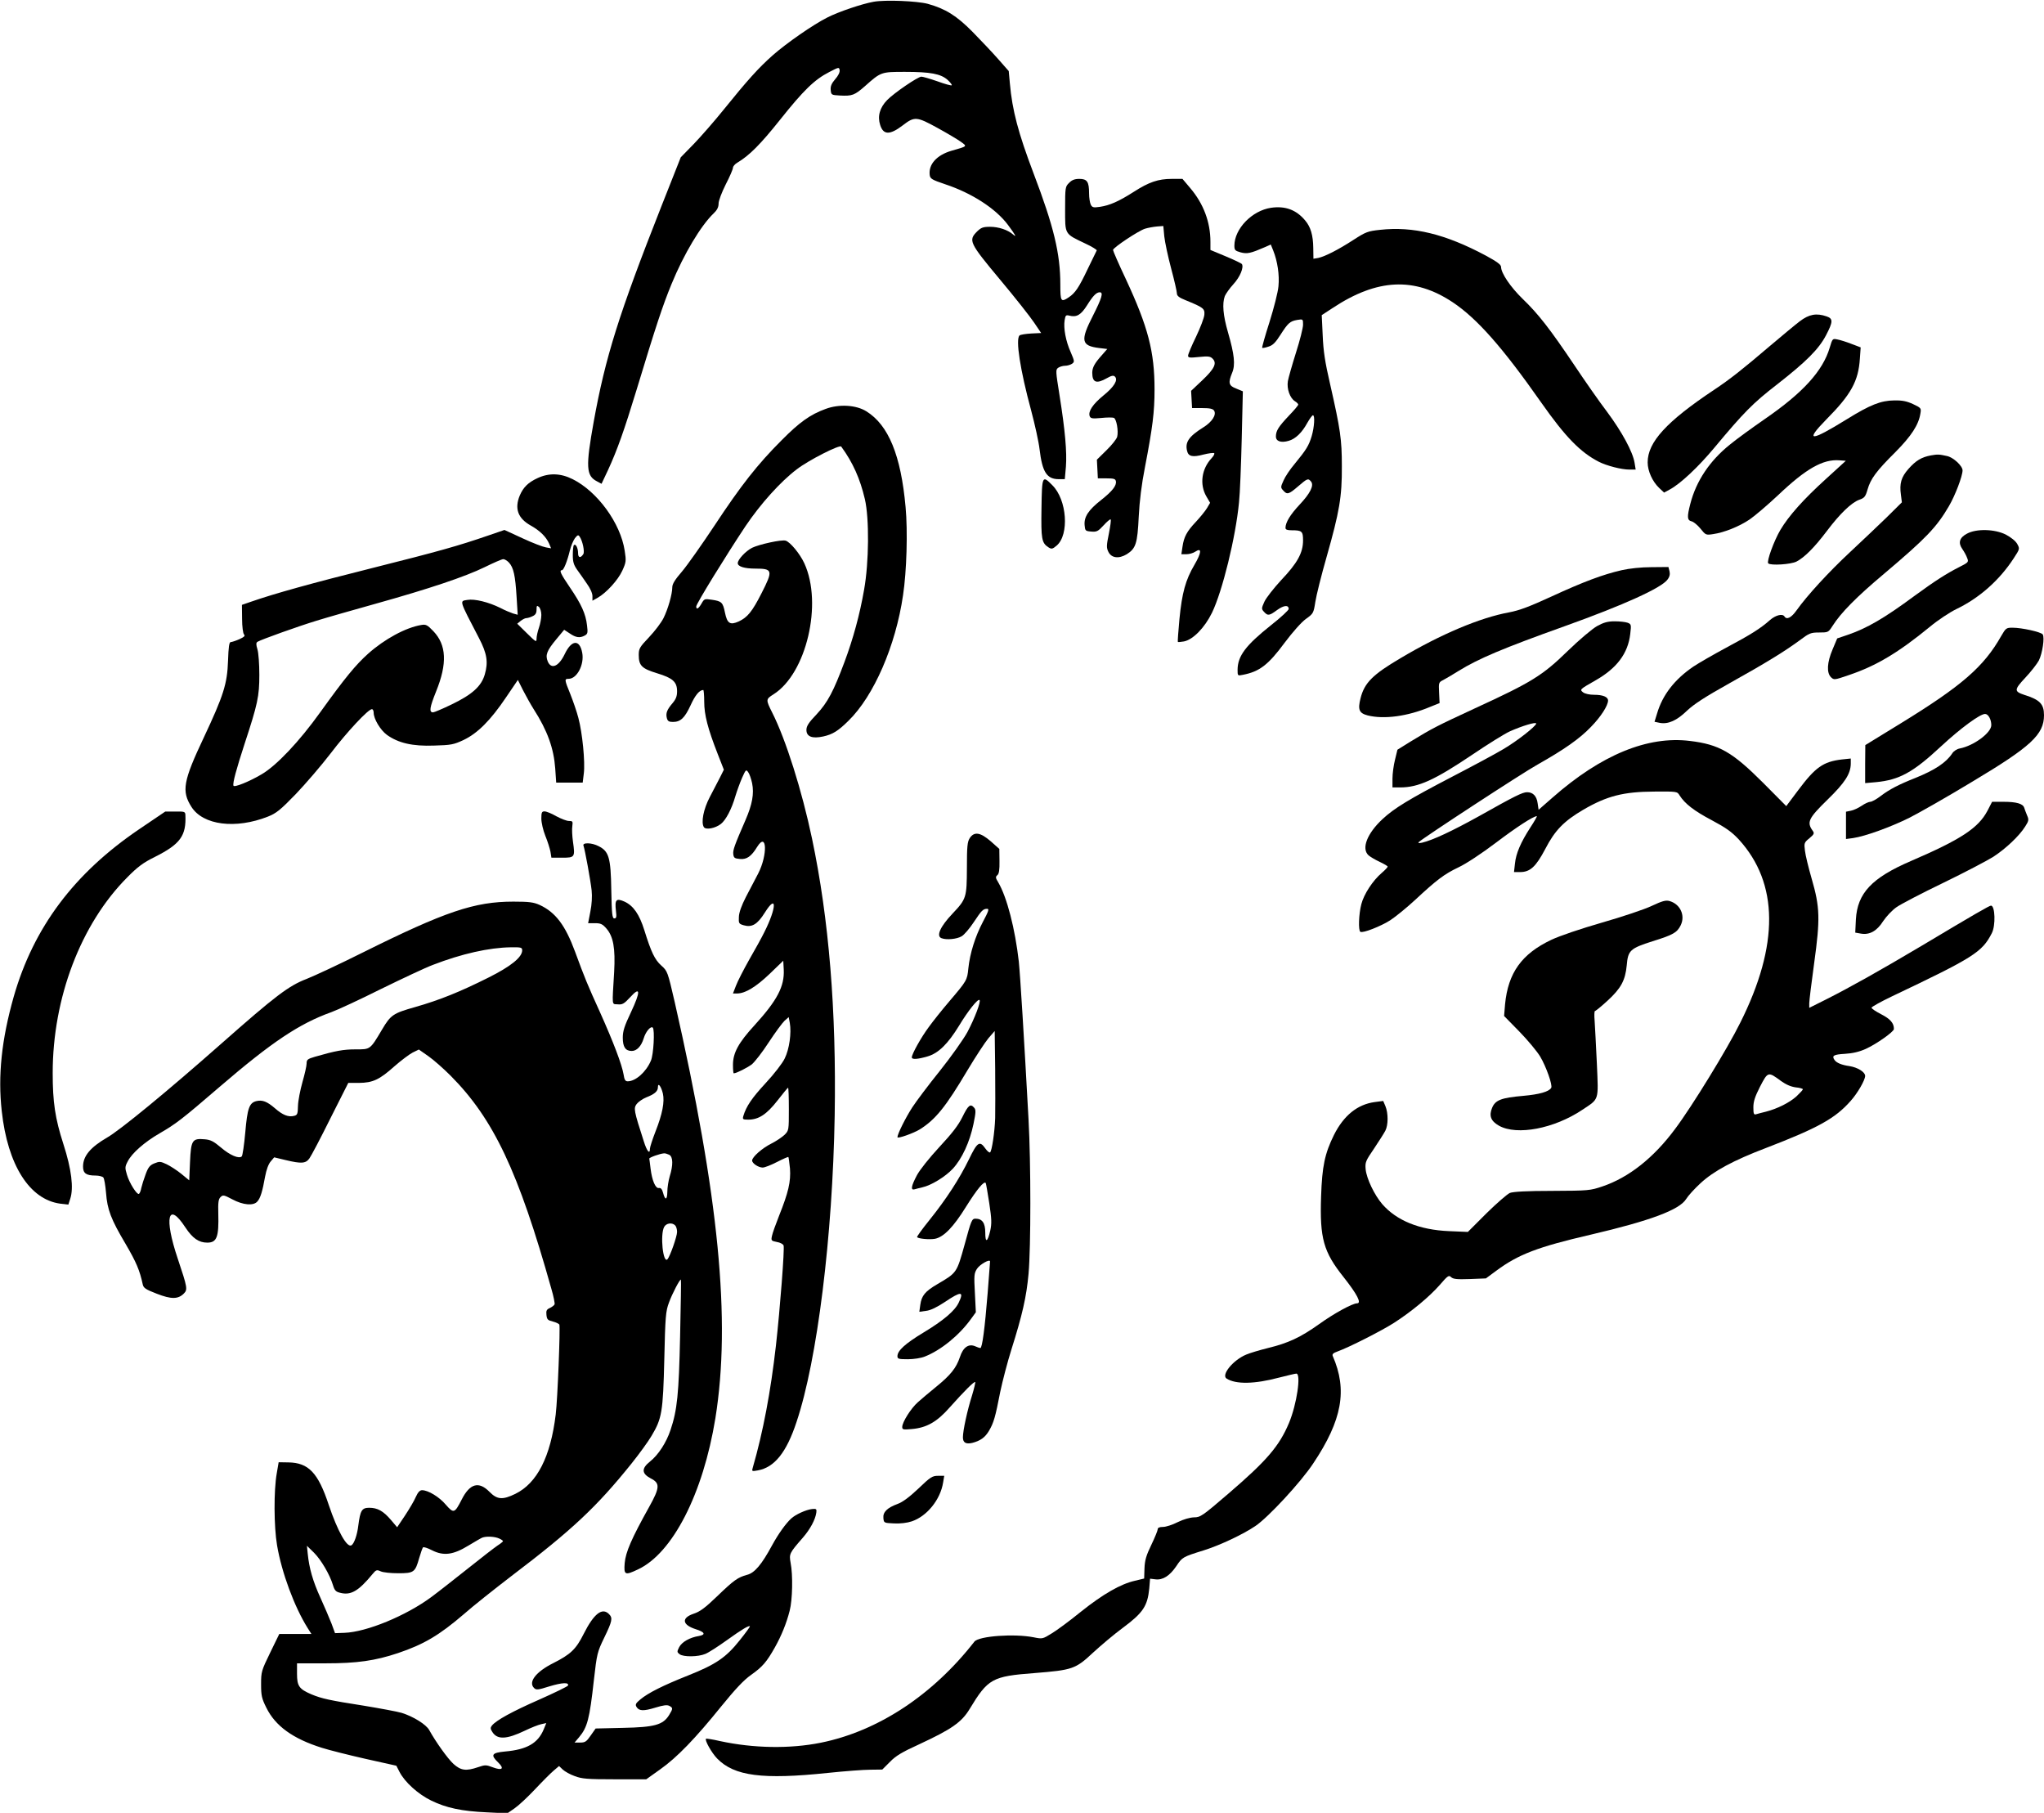 <?xml version="1.0" standalone="no"?>
<!DOCTYPE svg PUBLIC "-//W3C//DTD SVG 20010904//EN"
 "http://www.w3.org/TR/2001/REC-SVG-20010904/DTD/svg10.dtd">
<svg version="1.0" xmlns="http://www.w3.org/2000/svg"
 width="1280pt" height="1135pt" viewBox="0 0 1280 1135"
 preserveAspectRatio="xMidYMid meet">
<g transform="translate(0,1135) scale(0.1,-0.1)"
fill="#000000" stroke="none">
<path d="M5471 11339 c-73 -13 -218 -62 -289 -98 -90 -45 -258 -162 -344 -238
-88 -78 -158 -156 -305 -338 -57 -71 -142 -168 -187 -215 l-83 -85 -121 -306
c-267 -677 -351 -945 -424 -1349 -51 -284 -48 -339 21 -374 l28 -15 41 87 c58
126 101 248 177 497 124 409 165 532 220 666 77 188 185 368 264 443 22 21 31
39 31 62 0 18 20 70 45 120 25 48 45 95 45 104 0 8 12 23 28 32 74 44 144 114
266 267 148 186 217 253 309 300 60 31 62 32 65 11 2 -12 -9 -35 -28 -56 -23
-27 -30 -44 -28 -67 3 -31 4 -32 57 -35 77 -4 92 1 158 59 100 89 101 89 250
89 159 0 224 -12 267 -50 17 -16 29 -31 26 -34 -3 -3 -44 8 -90 25 -46 16 -91
29 -100 29 -22 0 -171 -102 -214 -146 -47 -48 -62 -102 -44 -157 20 -63 61
-63 141 -2 74 57 87 56 218 -16 62 -34 129 -74 148 -88 38 -28 41 -26 -61 -55
-92 -27 -144 -85 -136 -151 3 -24 12 -30 98 -59 166 -55 316 -152 392 -254 47
-63 57 -82 32 -60 -33 29 -91 48 -144 48 -44 0 -56 -5 -81 -29 -56 -56 -49
-71 143 -301 94 -112 190 -234 214 -270 l44 -65 -62 -3 c-34 -2 -67 -7 -73
-12 -27 -22 4 -218 72 -469 24 -90 48 -199 53 -244 17 -142 45 -187 120 -187
l38 0 7 78 c7 91 -5 228 -40 447 -24 151 -25 160 -9 172 10 7 30 13 44 13 14
0 34 6 44 13 16 12 15 16 -9 72 -31 69 -46 150 -38 200 5 31 8 34 29 29 46
-12 73 4 111 64 38 61 59 82 80 82 24 0 13 -36 -42 -145 -81 -158 -75 -190 39
-204 l50 -6 -35 -40 c-44 -49 -59 -76 -59 -109 0 -61 26 -71 91 -34 30 17 42
19 51 10 21 -21 -5 -64 -72 -118 -67 -55 -97 -100 -86 -130 6 -14 16 -16 71
-11 36 4 72 4 80 1 17 -7 30 -83 21 -119 -4 -14 -34 -52 -67 -84 l-60 -59 3
-58 3 -59 55 0 c45 0 55 -3 58 -18 5 -27 -22 -62 -93 -118 -79 -62 -107 -105
-103 -156 3 -36 5 -38 41 -41 35 -3 43 1 78 39 21 23 41 40 44 37 4 -3 -2 -43
-11 -89 -15 -74 -16 -88 -3 -114 19 -39 65 -45 115 -15 57 36 67 67 75 235 5
100 18 203 39 310 48 250 60 345 60 487 0 236 -40 390 -179 689 -45 95 -81
178 -81 184 1 15 159 120 200 133 19 6 53 12 75 14 l40 3 6 -65 c4 -36 23
-126 43 -201 20 -74 36 -145 36 -156 0 -15 13 -26 53 -42 113 -46 122 -53 119
-91 -1 -19 -25 -81 -52 -138 -28 -57 -50 -110 -50 -119 0 -13 11 -14 68 -8 58
6 72 4 86 -11 28 -28 11 -63 -65 -135 l-70 -66 3 -54 3 -54 64 0 c47 0 66 -4
74 -16 16 -26 -13 -71 -68 -105 -91 -57 -115 -93 -101 -148 8 -34 35 -40 102
-22 32 8 62 12 67 9 5 -3 -2 -17 -16 -32 -62 -66 -76 -163 -33 -238 l24 -41
-20 -34 c-11 -18 -42 -56 -68 -84 -58 -61 -76 -95 -85 -157 l-7 -47 31 0 c18
0 43 7 56 16 42 28 40 -5 -5 -82 -56 -95 -78 -176 -94 -339 -7 -77 -12 -142
-10 -144 2 -2 19 0 38 3 57 11 130 86 176 180 65 135 148 471 169 691 6 55 13
234 17 398 l7 297 -41 17 c-48 18 -52 36 -26 99 21 50 14 115 -26 253 -31 107
-37 180 -20 227 6 14 30 49 55 76 41 45 65 104 52 125 -3 4 -48 26 -101 48
l-96 40 0 51 c0 123 -43 238 -126 336 l-49 58 -67 0 c-85 0 -143 -20 -238 -81
-94 -60 -151 -85 -212 -94 -40 -6 -48 -4 -57 13 -6 12 -11 44 -11 72 0 72 -12
90 -61 90 -29 0 -47 -7 -64 -25 -24 -23 -25 -29 -25 -164 0 -162 -5 -153 127
-216 41 -19 73 -39 71 -43 -2 -4 -27 -56 -56 -115 -56 -118 -79 -152 -120
-179 -48 -32 -52 -26 -52 81 0 193 -41 363 -167 694 -97 256 -134 396 -149
565 l-7 77 -66 75 c-36 41 -109 118 -161 171 -100 101 -169 144 -280 175 -68
18 -266 26 -339 13z"/>
<path d="M7959 10049 c-119 -18 -228 -131 -229 -236 0 -29 4 -33 39 -43 41
-11 63 -6 153 33 l36 16 15 -37 c27 -67 40 -154 33 -224 -3 -37 -29 -138 -56
-224 -28 -87 -48 -159 -46 -162 3 -2 20 1 40 8 27 8 44 26 74 73 48 75 60 86
106 94 36 6 36 5 36 -30 0 -20 -20 -99 -44 -174 -24 -76 -47 -157 -51 -179 -8
-49 13 -106 44 -126 12 -7 21 -17 21 -21 0 -5 -26 -36 -59 -70 -65 -69 -81
-94 -81 -130 0 -30 32 -41 80 -27 43 12 84 52 117 113 15 26 30 47 35 47 13 0
9 -73 -8 -131 -18 -59 -33 -84 -107 -174 -28 -33 -59 -79 -69 -103 -19 -41
-19 -45 -2 -63 24 -27 34 -25 93 26 58 50 63 52 81 30 20 -24 -5 -74 -72 -145
-58 -62 -88 -111 -88 -145 0 -11 11 -15 39 -15 64 0 71 -6 71 -64 0 -77 -36
-142 -136 -247 -47 -51 -95 -112 -106 -136 -19 -42 -19 -46 -2 -64 23 -26 33
-24 82 12 42 30 72 33 72 6 0 -7 -49 -53 -109 -100 -161 -128 -210 -194 -211
-280 0 -38 0 -39 33 -32 104 20 159 62 261 200 51 68 106 130 134 150 46 33
48 36 59 107 6 40 38 168 71 283 80 282 96 374 95 565 0 170 -9 231 -74 517
-32 138 -42 206 -46 304 l-6 126 69 45 c278 184 512 195 752 35 151 -101 310
-280 554 -628 151 -215 245 -311 360 -370 49 -25 142 -49 191 -49 l40 0 -7 43
c-11 68 -79 193 -171 317 -48 63 -141 196 -207 295 -152 226 -225 320 -324
415 -75 73 -134 160 -134 199 0 14 -26 33 -96 71 -253 135 -454 184 -662 161
-76 -8 -89 -13 -165 -62 -97 -63 -180 -105 -222 -114 l-30 -5 -1 67 c-1 80
-16 132 -51 173 -56 67 -125 92 -214 79z"/>
<path d="M11270 9338 c-30 -23 -113 -92 -185 -153 -170 -145 -252 -210 -350
-275 -299 -199 -417 -328 -417 -455 0 -54 30 -120 72 -160 l31 -29 35 19 c66
35 179 141 279 261 185 222 242 280 392 396 183 143 262 221 308 309 44 84 45
104 4 118 -64 22 -110 14 -169 -31z"/>
<path d="M11458 9173 c-43 -145 -167 -282 -407 -447 -78 -54 -176 -125 -216
-158 -128 -102 -213 -229 -250 -373 -21 -82 -20 -102 8 -109 13 -3 38 -24 56
-46 32 -40 34 -41 79 -34 70 10 164 48 229 92 32 22 112 90 178 152 176 167
281 226 384 218 l40 -3 -125 -114 c-141 -128 -232 -230 -285 -319 -40 -68 -87
-197 -76 -209 15 -15 141 -7 177 11 50 26 112 88 190 191 82 109 154 178 203
196 32 11 39 19 52 64 19 67 55 116 175 235 99 100 145 170 156 241 6 34 4 35
-46 59 -39 18 -67 24 -118 23 -84 -1 -150 -27 -297 -118 -228 -141 -266 -142
-129 -2 156 157 202 241 211 382 l5 70 -58 22 c-33 13 -72 25 -89 28 -29 6
-30 5 -47 -52z"/>
<path d="M5171 8790 c-97 -35 -164 -83 -276 -196 -152 -152 -254 -282 -421
-535 -79 -119 -170 -248 -203 -287 -44 -51 -61 -78 -61 -99 0 -43 -27 -137
-55 -193 -14 -28 -54 -81 -90 -119 -60 -63 -65 -72 -65 -112 0 -66 19 -85 114
-114 99 -30 126 -54 126 -113 0 -31 -7 -49 -28 -74 -35 -41 -44 -63 -36 -94 5
-19 13 -24 38 -24 48 0 74 25 111 105 28 62 55 95 79 95 3 0 6 -33 6 -74 0
-81 22 -167 85 -328 l38 -97 -24 -48 c-14 -26 -42 -82 -64 -123 -40 -76 -56
-160 -37 -189 13 -18 71 -7 106 20 32 25 68 94 91 174 10 33 29 85 42 115 23
51 25 54 38 36 8 -10 19 -42 25 -70 13 -65 1 -132 -41 -229 -70 -161 -80 -189
-77 -215 3 -23 8 -27 42 -30 42 -4 71 16 107 75 62 100 67 -49 7 -166 -19 -36
-54 -103 -77 -147 -27 -53 -43 -96 -44 -125 -2 -40 0 -43 30 -52 52 -15 86 5
133 80 76 121 74 31 -3 -122 -16 -33 -59 -111 -95 -173 -35 -62 -73 -136 -83
-163 l-19 -49 28 0 c50 1 116 41 202 123 l85 82 3 -56 c5 -104 -40 -191 -182
-347 -102 -111 -136 -174 -136 -249 0 -29 2 -53 5 -53 16 0 83 34 113 56 18
15 66 76 106 138 40 61 85 122 99 135 l26 23 7 -37 c11 -62 -3 -164 -32 -222
-14 -30 -67 -98 -120 -155 -86 -93 -121 -145 -139 -205 -6 -21 -3 -23 31 -23
65 0 115 33 183 120 34 44 64 80 66 80 3 0 5 -60 5 -134 0 -132 0 -134 -27
-161 -16 -15 -53 -40 -83 -55 -58 -29 -120 -84 -120 -106 0 -18 40 -44 66 -44
13 0 53 16 90 35 37 19 69 33 71 31 2 -2 6 -35 10 -72 6 -82 -10 -150 -68
-295 -21 -53 -42 -111 -45 -128 -6 -28 -4 -30 31 -37 20 -3 39 -13 42 -22 7
-18 -22 -395 -48 -627 -33 -289 -80 -539 -145 -764 -7 -23 -6 -24 32 -17 104
19 179 112 242 303 130 387 226 1161 239 1918 11 658 -36 1232 -142 1735 -63
300 -164 620 -249 788 -41 82 -41 84 8 115 206 130 309 568 193 820 -27 59
-88 133 -117 142 -25 8 -166 -23 -211 -45 -40 -21 -89 -73 -89 -96 0 -21 42
-34 110 -34 109 0 112 -11 39 -154 -59 -116 -88 -151 -143 -177 -54 -24 -72
-13 -86 55 -13 65 -21 72 -82 81 -46 7 -48 6 -65 -24 -19 -33 -33 -40 -33 -18
0 17 187 320 308 502 95 141 220 280 322 357 74 57 269 156 278 142 73 -100
118 -201 148 -329 28 -120 26 -396 -5 -568 -27 -155 -68 -305 -122 -450 -69
-185 -106 -255 -175 -329 -50 -52 -64 -74 -64 -98 0 -42 36 -56 105 -41 59 13
93 34 158 98 159 155 296 470 342 786 23 151 30 401 16 552 -29 324 -107 514
-246 600 -64 40 -171 46 -254 15z"/>
<path d="M12093 8499 c-60 -11 -95 -32 -142 -85 -45 -51 -57 -91 -47 -162 l6
-47 -97 -96 c-54 -52 -157 -150 -230 -218 -130 -121 -267 -270 -333 -363 -32
-45 -61 -60 -75 -38 -12 20 -56 9 -92 -23 -58 -51 -115 -88 -273 -172 -80 -43
-172 -96 -205 -118 -118 -80 -194 -178 -228 -294 l-16 -52 34 -7 c52 -9 105
14 170 77 45 42 113 86 265 171 233 130 346 200 440 269 60 45 69 49 122 49
56 0 58 1 83 40 53 84 151 183 325 329 259 219 327 289 404 421 39 66 86 189
86 225 0 28 -58 82 -98 90 -50 11 -57 11 -99 4z"/>
<path d="M3365 8356 c-58 -27 -88 -57 -110 -108 -34 -82 -12 -143 68 -188 59
-33 97 -71 116 -114 l12 -29 -33 6 c-18 3 -84 28 -146 57 l-113 52 -102 -35
c-189 -65 -306 -98 -724 -203 -379 -95 -614 -160 -763 -212 l-55 -19 1 -87 c0
-50 6 -92 12 -98 9 -9 1 -16 -29 -30 -23 -10 -47 -18 -54 -18 -10 0 -14 -31
-17 -117 -5 -145 -28 -217 -152 -481 -129 -273 -140 -335 -77 -434 73 -115
277 -140 478 -61 53 21 78 41 175 141 62 65 161 180 220 257 102 134 234 275
257 275 6 0 11 -10 11 -22 0 -39 42 -109 83 -139 71 -51 160 -72 295 -67 107
3 123 6 185 35 88 42 169 123 266 267 l74 109 32 -64 c18 -35 48 -89 67 -119
86 -134 126 -245 135 -372 l6 -88 83 0 83 0 7 58 c9 71 -9 254 -34 347 -10 39
-33 105 -50 148 -38 93 -38 97 -11 97 52 0 99 89 85 163 -16 86 -67 82 -110
-9 -37 -77 -84 -97 -106 -45 -16 40 -6 67 54 139 l49 59 35 -23 c38 -26 63
-30 94 -13 18 10 20 17 14 64 -8 72 -36 133 -107 237 -57 84 -69 108 -50 108
11 0 34 58 50 125 7 28 21 61 31 75 17 21 21 23 30 10 19 -28 32 -94 23 -109
-17 -27 -33 -24 -33 6 0 32 -15 61 -26 50 -4 -3 -7 -31 -7 -62 0 -43 6 -62 27
-92 15 -21 43 -60 61 -87 21 -29 35 -60 35 -78 l0 -29 32 18 c55 31 128 111
155 170 24 53 25 61 15 125 -26 172 -170 370 -326 448 -76 38 -149 40 -221 6z
m-178 -528 c29 -31 40 -82 48 -215 l7 -112 -29 8 c-15 5 -52 20 -80 35 -73 36
-160 58 -206 50 -50 -8 -54 4 73 -240 50 -96 58 -150 36 -226 -21 -74 -78
-126 -209 -189 -56 -27 -108 -49 -115 -49 -26 0 -22 29 19 131 71 175 65 291
-17 377 -38 40 -47 44 -76 39 -97 -16 -230 -88 -333 -180 -78 -70 -144 -150
-300 -367 -131 -183 -274 -334 -367 -388 -76 -45 -172 -84 -176 -71 -6 16 18
103 69 260 83 252 93 300 93 434 0 66 -5 138 -12 160 -9 30 -9 41 1 47 23 14
255 97 370 132 64 20 230 67 369 106 333 93 560 169 683 229 55 27 107 50 116
50 8 1 25 -9 36 -21z m203 -328 c0 -21 -7 -57 -15 -80 -8 -23 -15 -54 -15 -68
0 -25 -4 -22 -60 33 l-61 60 22 18 c12 9 27 17 35 17 7 0 25 5 39 12 18 8 25
19 25 41 0 25 2 28 15 17 8 -7 15 -29 15 -50z"/>
<path d="M6522 8167 c-3 -193 1 -216 44 -244 19 -12 25 -11 51 11 80 68 65
287 -27 378 -63 64 -65 61 -68 -145z"/>
<path d="M12318 8009 c-48 -25 -57 -58 -29 -97 11 -16 25 -41 30 -56 10 -25 8
-27 -49 -56 -81 -41 -154 -88 -280 -180 -192 -142 -300 -204 -420 -245 l-65
-22 -29 -69 c-35 -82 -38 -146 -10 -174 19 -18 21 -18 114 14 171 58 308 140
507 303 48 40 122 89 163 109 144 69 270 180 360 318 39 60 39 60 22 91 -10
18 -39 41 -71 58 -70 35 -184 38 -243 6z"/>
<path d="M10155 7780 c-118 -27 -238 -72 -440 -165 -137 -63 -201 -87 -265
-99 -181 -33 -428 -137 -680 -287 -175 -103 -226 -155 -250 -251 -18 -71 -9
-93 44 -107 103 -26 251 -6 391 53 l60 24 -3 65 c-3 62 -3 65 25 79 15 8 60
34 98 58 123 76 276 141 665 280 371 133 604 239 642 291 14 18 17 34 13 52
l-7 27 -107 -1 c-64 0 -138 -8 -186 -19z"/>
<path d="M10001 7430 c-30 -17 -111 -85 -185 -157 -156 -152 -225 -195 -578
-357 -238 -110 -271 -127 -405 -209 l-82 -51 -15 -62 c-9 -35 -16 -88 -16
-119 l0 -55 48 0 c115 0 217 47 452 205 96 65 202 131 235 146 76 34 165 61
165 49 0 -16 -124 -113 -207 -161 -43 -26 -188 -104 -323 -174 -265 -138 -359
-195 -432 -263 -97 -90 -134 -185 -88 -227 10 -9 42 -28 70 -41 27 -13 50 -26
50 -30 0 -4 -17 -22 -38 -40 -55 -47 -111 -132 -127 -195 -16 -60 -20 -165 -6
-173 15 -10 129 35 188 73 32 21 101 77 153 125 140 130 184 163 274 206 47
22 144 86 234 154 128 97 234 166 256 166 3 0 -15 -32 -40 -70 -61 -94 -91
-164 -97 -227 l-6 -53 38 0 c63 0 99 33 158 145 60 116 116 174 239 246 148
86 251 112 443 113 143 1 144 1 159 -24 33 -52 91 -97 201 -155 90 -48 125
-73 170 -121 250 -274 253 -660 9 -1147 -80 -162 -304 -527 -408 -665 -135
-182 -290 -304 -455 -360 -77 -26 -87 -27 -315 -28 -159 0 -245 -5 -265 -13
-16 -7 -82 -64 -147 -128 l-116 -116 -119 5 c-185 8 -327 66 -417 169 -49 57
-98 159 -104 218 -4 44 0 53 52 129 30 45 62 95 71 112 19 36 19 110 1 154
l-14 33 -54 -7 c-108 -15 -193 -84 -254 -205 -58 -117 -75 -198 -81 -386 -9
-263 15 -347 141 -505 86 -109 114 -164 84 -164 -28 0 -144 -63 -237 -130
-118 -84 -194 -119 -321 -150 -52 -13 -113 -31 -136 -41 -82 -34 -158 -127
-123 -150 58 -37 175 -35 329 6 52 13 101 25 108 25 31 0 3 -192 -46 -309 -61
-145 -139 -236 -379 -442 -164 -141 -176 -149 -216 -149 -26 -1 -65 -12 -102
-30 -33 -17 -74 -30 -92 -30 -22 0 -33 -5 -33 -14 0 -8 -18 -52 -40 -98 -32
-66 -41 -96 -43 -147 l-2 -64 -58 -14 c-89 -20 -199 -83 -337 -193 -69 -56
-151 -117 -183 -136 -58 -36 -59 -36 -114 -25 -122 24 -343 8 -371 -27 -262
-336 -605 -561 -962 -633 -193 -39 -422 -35 -630 10 -47 11 -87 17 -89 15 -9
-9 35 -88 70 -124 107 -110 284 -133 694 -90 105 11 224 20 265 20 l75 1 48
48 c37 38 75 61 185 111 200 93 264 137 314 220 115 190 141 205 406 225 238
19 257 25 367 128 50 46 133 116 186 155 128 95 155 137 166 247 l5 61 33 -4
c47 -6 90 22 131 82 38 57 39 58 174 100 104 33 245 100 322 152 81 55 285
275 362 392 181 271 215 459 122 672 -5 12 3 19 31 29 70 25 277 130 353 179
109 70 221 163 286 237 50 58 57 63 71 49 13 -12 35 -15 117 -12 l101 4 65 48
c139 103 260 149 592 226 372 87 555 155 597 223 12 20 53 65 90 99 82 76 206
143 411 221 325 125 433 185 529 294 44 49 91 131 91 157 0 24 -47 53 -97 61
-51 7 -83 21 -95 39 -18 26 -6 34 65 38 50 3 91 13 131 31 68 31 175 107 176
124 1 37 -23 64 -80 93 -33 17 -60 35 -60 41 0 5 57 37 128 71 511 243 564
276 625 395 25 47 21 173 -5 173 -10 0 -102 -53 -435 -252 -261 -155 -450
-261 -601 -337 l-102 -51 0 29 c0 16 14 130 31 253 38 276 36 348 -16 527 -20
69 -39 147 -42 175 -6 47 -5 51 28 78 29 24 32 31 21 46 -39 54 -28 78 93 196
108 105 144 161 145 224 l0 33 -57 -6 c-116 -14 -165 -49 -272 -192 l-75 -100
-145 146 c-193 193 -275 240 -458 262 -265 33 -556 -87 -860 -354 l-88 -77 -6
41 c-6 45 -29 69 -66 69 -29 0 -77 -24 -303 -151 -166 -92 -287 -149 -355
-165 -20 -4 -27 -3 -20 4 24 24 649 433 745 486 165 93 262 161 332 234 63 64
108 135 108 166 0 23 -33 36 -87 36 -28 0 -57 6 -69 15 -23 18 -21 19 77 75
134 76 204 169 218 291 7 58 6 61 -16 70 -14 5 -50 9 -81 9 -44 0 -69 -7 -111
-30z m1152 -2848 c32 -23 63 -36 93 -40 24 -2 44 -8 44 -12 0 -4 -19 -24 -41
-45 -44 -39 -117 -76 -190 -95 -24 -6 -52 -13 -61 -16 -15 -5 -18 2 -18 43 0
37 10 67 42 130 49 94 50 95 131 35z"/>
<path d="M12532 7368 c-109 -193 -248 -313 -631 -548 l-220 -135 -1 -119 0
-119 68 6 c146 14 232 61 407 224 123 114 244 203 276 203 20 0 39 -34 39 -70
0 -48 -110 -129 -197 -146 -18 -3 -39 -17 -47 -30 -39 -59 -109 -105 -230
-154 -106 -42 -164 -72 -219 -114 -26 -20 -55 -36 -65 -36 -9 0 -34 -11 -54
-25 -21 -14 -51 -28 -68 -31 l-30 -6 0 -86 0 -85 45 6 c75 11 233 68 352 127
61 31 239 132 394 226 368 220 449 295 449 416 0 70 -26 97 -122 127 -66 22
-66 32 5 108 35 37 73 86 85 108 22 45 37 143 24 163 -10 15 -130 42 -189 42
-39 0 -42 -2 -71 -52z"/>
<path d="M12446 6274 c-57 -108 -166 -180 -480 -315 -244 -105 -335 -201 -344
-366 l-4 -82 34 -6 c55 -10 101 15 141 78 20 30 57 69 83 87 25 18 157 87 292
152 136 66 277 140 315 164 78 51 162 130 199 189 23 36 24 43 12 70 -7 17
-15 38 -18 48 -8 25 -48 37 -129 37 l-72 0 -29 -56z"/>
<path d="M871 6158 c-407 -276 -661 -615 -785 -1048 -76 -268 -100 -494 -75
-717 37 -338 174 -553 366 -579 l51 -6 12 37 c22 67 8 184 -43 342 -52 161
-67 263 -67 445 0 470 176 933 467 1225 65 66 100 92 173 128 159 80 197 132
191 263 -1 20 -6 22 -63 21 l-63 0 -164 -111z"/>
<path d="M3390 6225 c0 -25 11 -73 25 -108 14 -34 28 -79 32 -99 l6 -38 67 0
c80 0 82 3 68 101 -5 35 -7 79 -4 97 4 29 2 32 -21 32 -15 0 -50 14 -80 30
-29 17 -62 30 -73 30 -17 0 -20 -7 -20 -45z"/>
<path d="M6073 6103 c-15 -23 -18 -51 -18 -188 -1 -184 -3 -193 -90 -285 -77
-81 -104 -141 -69 -154 31 -12 96 -6 126 12 16 9 50 49 75 87 50 75 59 85 85
85 14 0 8 -16 -27 -82 -48 -91 -81 -196 -91 -291 -7 -74 -10 -78 -118 -205
-47 -55 -106 -129 -131 -164 -46 -62 -105 -167 -105 -188 0 -15 38 -12 99 6
68 20 127 78 198 194 55 91 117 169 127 159 10 -9 -30 -114 -76 -201 -24 -44
-101 -153 -172 -242 -71 -88 -149 -192 -173 -229 -42 -65 -93 -167 -93 -187 0
-11 101 25 140 49 99 62 163 142 299 371 51 85 110 175 131 200 l39 45 3 -235
c1 -129 1 -269 0 -310 -3 -90 -21 -208 -32 -215 -5 -3 -18 8 -30 25 -35 50
-50 40 -102 -68 -60 -123 -142 -249 -247 -380 -46 -57 -81 -105 -78 -108 10
-10 78 -16 112 -10 55 11 116 74 194 200 69 110 114 165 124 149 2 -4 12 -61
22 -126 15 -99 16 -127 6 -173 -17 -72 -31 -78 -31 -11 0 60 -19 87 -61 87
-23 0 -27 -10 -68 -161 -50 -179 -48 -177 -171 -249 -77 -45 -99 -72 -107
-130 l-6 -43 43 6 c28 3 68 23 118 56 101 68 120 67 86 -4 -24 -52 -98 -114
-221 -188 -114 -69 -163 -113 -163 -148 0 -17 8 -19 65 -19 37 0 83 7 107 17
99 39 213 131 287 233 l32 44 -6 121 c-6 109 -5 123 13 151 18 28 82 64 82 46
0 -4 -7 -93 -15 -197 -18 -223 -34 -345 -46 -345 -4 0 -19 5 -32 11 -41 18
-76 -6 -96 -68 -23 -68 -58 -112 -149 -186 -42 -34 -94 -78 -115 -97 -42 -37
-97 -124 -97 -154 0 -17 6 -18 61 -13 92 8 157 45 236 135 91 102 154 165 160
159 2 -3 -7 -41 -20 -84 -29 -91 -57 -219 -57 -262 0 -33 18 -44 58 -35 51 13
81 34 106 77 29 50 39 84 70 244 14 66 45 186 70 265 68 215 94 329 107 473
15 168 15 689 0 965 -28 513 -52 902 -61 990 -23 203 -74 403 -129 496 -17 28
-18 34 -5 45 10 8 14 33 13 88 l-1 76 -54 48 c-65 56 -103 62 -131 20z"/>
<path d="M3654 6055 c9 -25 44 -216 51 -280 4 -37 1 -88 -8 -132 l-14 -73 43
0 c35 0 47 -5 72 -34 43 -50 56 -123 48 -271 -13 -221 -16 -200 22 -203 29 -3
40 3 78 44 65 72 67 38 5 -94 -41 -86 -51 -118 -51 -159 0 -58 17 -83 56 -83
32 0 60 30 75 79 13 43 44 79 57 67 13 -14 5 -169 -12 -207 -30 -71 -96 -129
-145 -129 -15 0 -21 9 -26 43 -11 64 -65 205 -147 388 -80 176 -96 215 -157
381 -61 165 -122 246 -221 292 -38 17 -65 21 -165 21 -243 0 -425 -61 -942
-318 -148 -74 -307 -148 -353 -166 -112 -43 -193 -104 -535 -406 -334 -295
-632 -540 -714 -587 -105 -61 -151 -116 -151 -182 0 -42 20 -56 78 -56 22 0
44 -6 49 -12 6 -7 13 -50 17 -96 8 -106 31 -166 123 -321 66 -113 88 -164 107
-253 5 -22 18 -31 88 -58 90 -35 133 -35 169 1 25 25 23 37 -38 219 -87 258
-61 362 48 195 45 -68 84 -95 137 -95 60 0 73 35 69 182 -2 69 1 91 14 103 15
15 21 14 74 -14 67 -36 133 -42 157 -13 19 21 32 65 48 155 8 43 21 79 35 95
l22 26 71 -17 c100 -24 127 -22 150 11 11 15 70 127 131 250 l112 222 67 0
c87 1 128 20 222 104 41 36 93 75 114 86 l39 19 60 -42 c33 -23 95 -78 139
-122 269 -271 424 -598 631 -1335 14 -47 22 -90 20 -96 -2 -6 -15 -16 -29 -23
-21 -9 -25 -17 -22 -44 3 -28 8 -33 40 -41 20 -5 39 -14 41 -20 6 -21 -11
-464 -23 -562 -32 -264 -116 -430 -253 -497 -80 -39 -114 -36 -162 13 -67 68
-123 52 -174 -49 -44 -86 -50 -88 -99 -32 -41 49 -111 91 -149 91 -14 0 -26
-13 -39 -42 -10 -24 -41 -76 -68 -117 l-49 -73 -39 46 c-48 56 -84 76 -136 76
-46 0 -56 -17 -68 -110 -7 -60 -26 -114 -43 -125 -28 -17 -87 89 -142 252 -67
203 -127 265 -253 267 l-61 1 -12 -70 c-19 -107 -18 -333 2 -450 29 -172 109
-386 191 -517 l24 -38 -100 0 -101 0 -57 -117 c-55 -113 -57 -120 -57 -198 0
-71 4 -89 33 -147 56 -114 166 -194 348 -251 44 -14 167 -45 273 -69 l193 -43
20 -39 c33 -64 116 -139 198 -179 94 -46 191 -67 351 -74 l126 -6 45 31 c25
17 83 71 129 120 46 49 99 102 117 117 l33 28 23 -22 c13 -12 46 -31 75 -41
45 -17 77 -20 250 -20 l198 0 87 62 c105 74 220 193 383 395 88 108 140 164
187 197 72 51 97 81 148 171 41 73 73 151 93 230 18 68 21 225 6 300 -10 56
-8 61 76 157 47 54 79 114 85 158 3 22 0 25 -27 22 -37 -4 -103 -34 -130 -59
-34 -31 -80 -95 -120 -168 -65 -120 -109 -173 -157 -185 -58 -16 -81 -32 -188
-135 -75 -72 -107 -96 -148 -109 -76 -26 -70 -69 14 -96 58 -18 66 -35 20 -43
-56 -9 -106 -37 -123 -70 -14 -28 -14 -31 3 -44 24 -18 116 -17 161 2 20 8 79
46 132 84 99 71 140 95 147 89 2 -2 -27 -42 -64 -88 -85 -107 -149 -151 -323
-220 -156 -62 -250 -109 -299 -150 -29 -24 -33 -32 -24 -47 16 -26 44 -27 119
-4 49 15 72 18 86 11 24 -13 24 -17 -1 -58 -38 -61 -90 -76 -288 -80 l-172 -4
-31 -44 c-26 -38 -35 -44 -65 -44 l-36 0 28 33 c52 62 66 113 93 358 19 166
21 175 65 266 50 103 54 123 30 147 -43 44 -95 3 -159 -124 -48 -96 -82 -128
-191 -183 -108 -54 -157 -118 -120 -155 14 -14 24 -13 97 10 80 24 123 26 116
5 -1 -5 -83 -45 -180 -88 -173 -76 -268 -129 -296 -162 -11 -14 -11 -21 3 -42
31 -48 89 -45 202 9 39 19 85 37 103 41 l32 7 -16 -39 c-36 -87 -105 -127
-242 -139 -84 -8 -93 -21 -43 -69 40 -39 25 -52 -34 -30 -42 16 -48 16 -92 1
-76 -26 -108 -21 -154 20 -37 34 -111 138 -152 212 -19 35 -99 85 -173 108
-27 8 -135 28 -238 45 -212 33 -262 44 -327 71 -77 33 -90 52 -90 128 l0 66
178 0 c198 0 310 16 454 64 163 55 259 112 414 245 54 48 188 154 296 237 381
289 535 434 752 704 48 60 105 138 126 174 65 109 72 148 80 480 6 267 9 301
29 354 20 56 70 151 75 144 2 -2 -1 -160 -5 -353 -8 -364 -18 -463 -60 -588
-26 -78 -76 -156 -129 -198 -54 -43 -52 -75 5 -105 59 -30 58 -57 -10 -179
-111 -199 -147 -283 -153 -351 -6 -75 1 -79 83 -40 217 101 408 474 485 947
98 612 22 1389 -255 2606 -44 190 -45 193 -84 228 -41 37 -63 83 -106 221 -31
99 -68 153 -124 179 -52 23 -62 13 -54 -57 5 -39 3 -48 -10 -48 -13 0 -16 26
-19 178 -3 202 -15 242 -79 274 -43 23 -104 24 -95 3z m-384 -655 c0 -43 -70
-100 -212 -171 -178 -89 -304 -140 -458 -184 -138 -39 -153 -49 -207 -140 -76
-128 -73 -125 -166 -125 -77 0 -125 -9 -254 -46 -47 -14 -53 -18 -53 -43 0
-15 -12 -67 -26 -116 -14 -50 -27 -116 -28 -148 -1 -51 -4 -58 -23 -63 -37
-10 -73 5 -121 47 -50 43 -79 54 -117 45 -44 -11 -56 -45 -69 -196 -7 -78 -17
-145 -22 -150 -17 -17 -74 7 -131 56 -45 38 -64 48 -101 51 -78 7 -86 -5 -92
-141 l-5 -116 -50 41 c-27 22 -69 49 -92 60 -38 18 -45 18 -77 5 -27 -11 -38
-24 -54 -68 -11 -29 -23 -68 -27 -85 -3 -18 -10 -35 -15 -38 -12 -7 -60 68
-75 120 -13 43 -13 50 5 84 26 51 104 120 199 175 102 59 139 87 376 291 327
281 499 396 700 468 39 14 179 79 311 145 133 65 279 134 325 151 181 70 352
108 487 110 66 1 72 -1 72 -19z m881 -896 c12 -52 -3 -129 -46 -238 -19 -49
-35 -98 -35 -108 0 -38 -19 -16 -38 45 -63 195 -65 208 -45 235 10 13 37 32
59 41 54 21 74 39 74 64 0 32 20 6 31 -39z m40 -384 c24 -13 25 -64 3 -135 -8
-27 -15 -71 -15 -97 -1 -53 -14 -55 -27 -5 -6 22 -14 31 -26 29 -21 -4 -43 47
-52 122 -4 31 -7 59 -8 62 -1 7 66 31 92 33 7 1 22 -4 33 -9z m37 -442 c7 -7
12 -25 12 -41 0 -28 -44 -153 -60 -171 -28 -30 -47 154 -21 202 13 24 49 30
69 10z m-1103 -1960 c14 -6 25 -14 25 -17 0 -3 -16 -16 -35 -28 -19 -13 -101
-76 -182 -141 -82 -65 -186 -147 -232 -181 -158 -117 -405 -219 -544 -224
l-59 -2 -22 60 c-13 33 -44 106 -70 163 -47 103 -70 184 -79 275 l-5 49 44
-43 c45 -45 99 -137 119 -203 10 -33 18 -42 44 -48 67 -18 115 9 204 117 22
27 27 28 51 17 15 -7 64 -12 110 -12 98 0 106 6 131 95 10 33 20 63 24 67 4 4
29 -4 56 -18 73 -37 133 -29 228 29 40 24 79 47 87 50 26 10 78 7 105 -5z"/>
<path d="M10343 5678 c-44 -21 -184 -68 -310 -104 -135 -39 -265 -83 -318
-108 -186 -88 -271 -207 -290 -404 l-6 -73 95 -97 c52 -53 111 -124 131 -157
37 -62 79 -180 69 -196 -14 -24 -74 -41 -175 -50 -137 -12 -175 -26 -195 -75
-21 -50 -8 -83 43 -112 113 -63 346 -18 521 99 108 72 102 53 92 289 -5 113
-12 233 -14 268 -3 34 -2 62 2 62 4 0 40 29 79 65 84 77 111 127 120 221 8 94
21 106 162 151 129 40 153 54 176 100 30 62 -3 133 -71 152 -23 6 -45 0 -111
-31z"/>
<path d="M6027 4357 c-26 -53 -65 -103 -145 -189 -62 -67 -122 -142 -140 -176
-36 -68 -41 -96 -14 -88 9 3 31 8 47 12 56 12 144 66 191 116 58 62 107 169
130 280 15 72 16 89 5 102 -24 28 -37 18 -74 -57z"/>
<path d="M5751 2030 c-56 -53 -99 -85 -130 -96 -65 -24 -93 -51 -89 -89 3 -30
4 -30 66 -33 40 -2 82 3 112 13 95 32 179 136 196 243 l7 42 -39 0 c-36 0 -48
-8 -123 -80z"/>
</g>
</svg>
